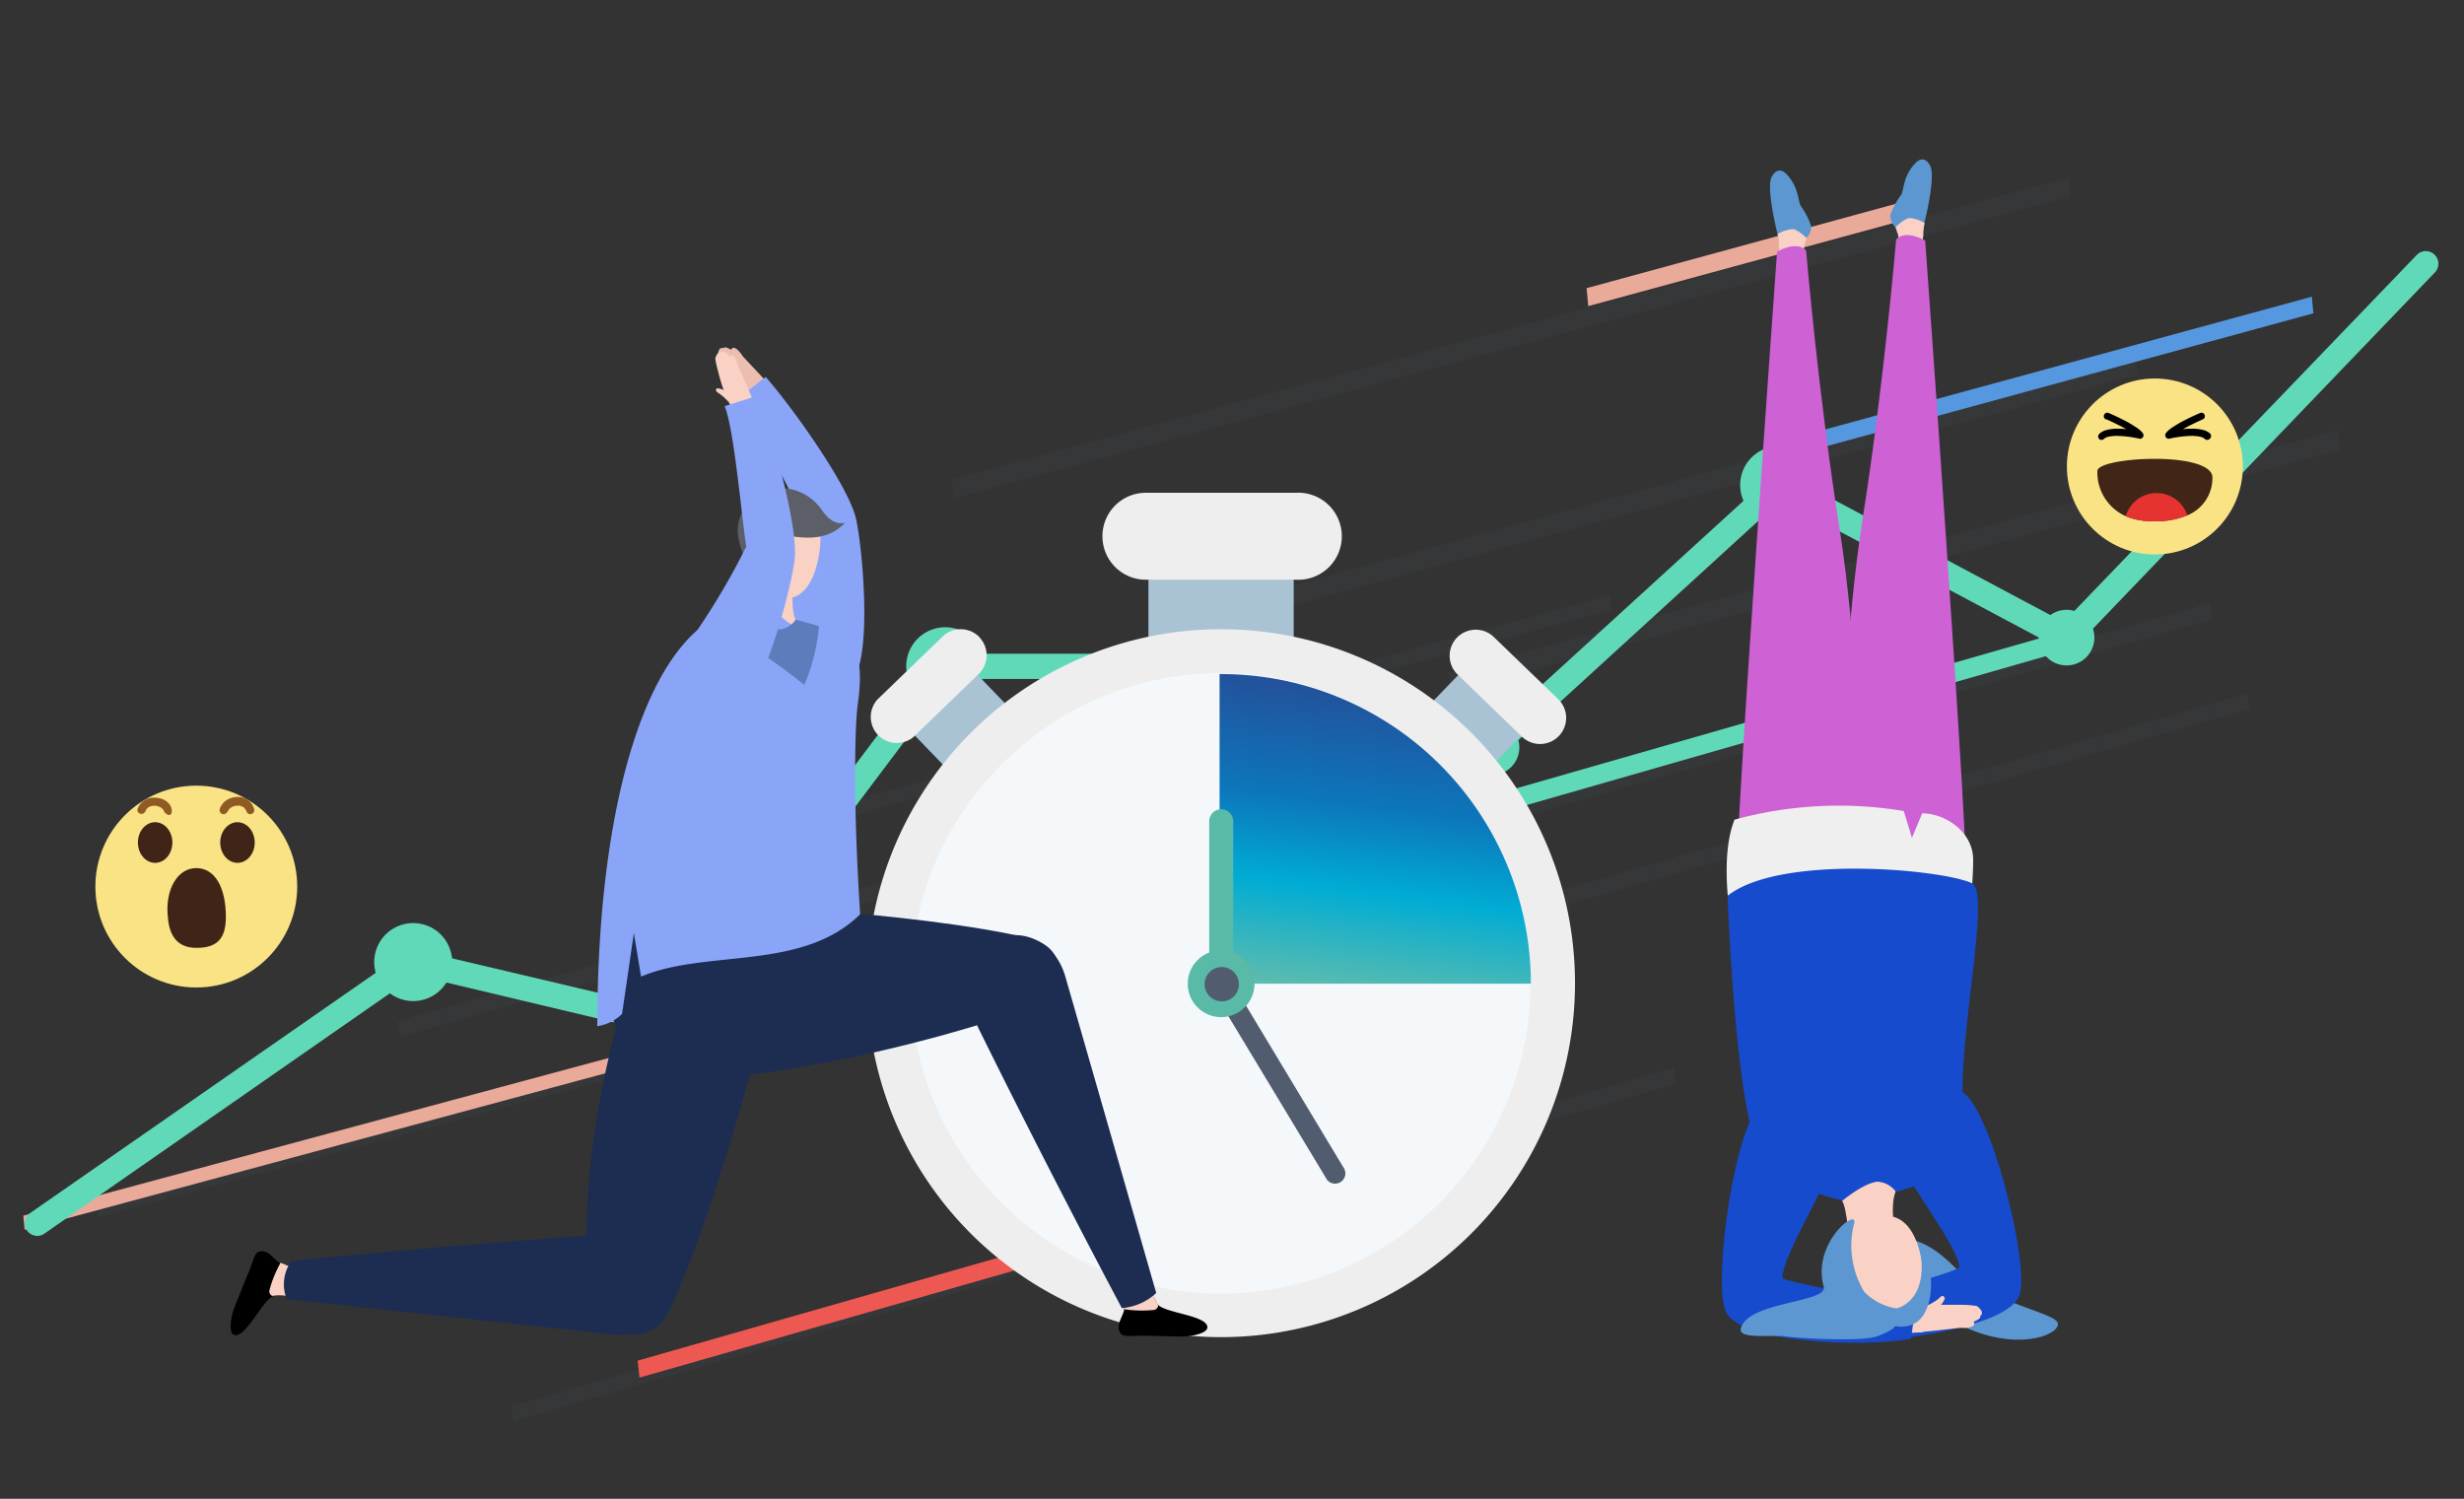 <?xml version="1.0" encoding="UTF-8"?> <svg xmlns="http://www.w3.org/2000/svg" xmlns:xlink="http://www.w3.org/1999/xlink" viewBox="0 0 240 146"><rect x="0" y="0" width="240" height="146" fill="#333333" stroke="none"/><defs><style>.cls-1,.cls-2{isolation:isolate;}.cls-2{fill:#525d6c;opacity:0.1;mix-blend-mode:multiply;}.cls-2,.cls-3,.cls-4,.cls-5,.cls-6{fill-rule:evenodd;}.cls-3{fill:#ed5952;}.cls-4,.cls-7{fill:#60d9b9;}.cls-5{fill:#e9aa99;}.cls-6{fill:#5698e0;}.cls-8{fill:#f9e385;}.cls-9{fill:#412516;}.cls-10{fill:#e63231;}.cls-11{fill:#402418;}.cls-12{fill:#905b22;}.cls-13{fill:#f9d1c5;}.cls-14{fill:#5d97d1;}.cls-15{fill:#ce61d4;}.cls-16{fill:#efefef;}.cls-17{fill:#164bcd;}.cls-18{fill:#a9c2d4;}.cls-19{fill:#eee;}.cls-20{fill:#f4f8fb;}.cls-21{fill:url(#linear-gradient);}.cls-22{fill:#515d6e;}.cls-23{fill:#58baa7;}.cls-24{fill:#1c2d51;}.cls-25{fill:#ecbeb1;}.cls-26{fill:#ea5b87;}.cls-27{fill:#8aa5f8;}.cls-28{fill:#5e7bbb;}.cls-29{fill:#5d5f68;}</style><linearGradient id="linear-gradient" x1="135.58" y1="67.47" x2="131.9" y2="97.43" gradientUnits="userSpaceOnUse"><stop offset="0" stop-color="#23519b"></stop><stop offset="0.37" stop-color="#0c76bb"></stop><stop offset="0.65" stop-color="#00acd4"></stop><stop offset="1" stop-color="#63bdab"></stop></linearGradient></defs><g class="cls-1"><g id="Layer_1" data-name="Layer 1"><path id="Path_443" data-name="Path 443" class="cls-2" d="M50,138.44l113.2-32.85L163,104l-113.19,33Z"></path><path id="Path_447" data-name="Path 447" class="cls-3" d="M62.29,134.19l49-14-.18-1.65-49,14Z"></path><path id="Path_440" data-name="Path 440" class="cls-2" d="M215.27,58.74l-73.37,21,.17,1.6,73.37-21Z"></path><path id="Path_441" data-name="Path 441" class="cls-4" d="M134.64,82.45,201.8,63.19l-.19-1.86L134.44,80.59Z"></path><path id="Path_442" data-name="Path 442" class="cls-2" d="M112.25,99.7,219.1,69.06l-.16-1.53L112.09,98.17Z"></path><path id="Path_442-2" data-name="Path 442" class="cls-2" d="M39,101,145.82,70.35l-.15-1.53L38.81,99.45Z"></path><path id="Path_444" data-name="Path 444" class="cls-2" d="M121.54,60.15l86.64-23.63-.17-1.9L121.37,58.25Z"></path><path id="Path_444-2" data-name="Path 444" class="cls-2" d="M141.25,67.44,227.89,43.8l-.17-1.9L141.08,65.54Z"></path><path id="Path_445" data-name="Path 445" class="cls-5" d="M154.7,29.82,187.1,21l-.16-1.77-32.4,8.84Z"></path><path id="Path_446" data-name="Path 446" class="cls-6" d="M176.89,43.74l48.44-13.22-.15-1.62L176.75,42.11Z"></path><path id="Path_448" data-name="Path 448" class="cls-2" d="M9.57,118.56,129.82,86.07a.94.94,0,0,0,.69-1h0a.94.94,0,0,0-1-.85.41.41,0,0,0-.16,0L9.39,116.66Z"></path><path id="Path_449" data-name="Path 449" class="cls-2" d="M92.9,48.53,201.66,19.12l-.17-1.83L92.73,46.7Z"></path><path id="Path_449-2" data-name="Path 449" class="cls-2" d="M73.49,82,156.93,59.4,156.8,58,73.36,80.56Z"></path><path id="Path_450" data-name="Path 450" class="cls-5" d="M2.4,119.79,81.71,98.42l-.12-1.37L2.27,118.42Z"></path><circle class="cls-7" cx="40.25" cy="93.71" r="3.8" transform="translate(-60.73 108.04) rotate(-74.83)"></circle><circle class="cls-7" cx="65.81" cy="99.76" r="2.71"></circle><path class="cls-7" d="M95.87,64.9a3.8,3.8,0,1,1-3.8-3.8A3.8,3.8,0,0,1,95.87,64.9Z"></path><path class="cls-7" d="M120.11,64.9a2.71,2.71,0,1,1-2.71-2.71A2.71,2.71,0,0,1,120.11,64.9Z"></path><circle class="cls-7" cx="145.28" cy="72.8" r="2.71"></circle><circle class="cls-7" cx="173.28" cy="47.24" r="3.8" transform="translate(98.9 210.72) rotate(-80.78)"></circle><circle class="cls-7" cx="201.29" cy="62.11" r="2.71"></circle><path class="cls-7" d="M3.63,120.39a1.24,1.24,0,0,1-1-.53,1.22,1.22,0,0,1,.31-1.7L39.55,92.71a1.22,1.22,0,0,1,1-.18l24.79,5.85L91.09,64.16a1.25,1.25,0,0,1,1-.48H117.4a1.24,1.24,0,0,1,.33,0L145,71.44l27.5-25.1a1.23,1.23,0,0,1,1.4-.18L201,60.6l34.45-35.82a1.23,1.23,0,0,1,1.77,1.7L202.17,63a1.23,1.23,0,0,1-1.46.23L173.47,48.72l-27.36,25A1.23,1.23,0,0,1,145,74l-27.72-7.86H92.68L66.79,100.49a1.25,1.25,0,0,1-1.26.46L40.5,95,4.32,120.17A1.18,1.18,0,0,1,3.63,120.39Z"></path><circle class="cls-8" cx="209.89" cy="45.44" r="8.57"></circle><path class="cls-9" d="M215.49,46.38a3.92,3.92,0,0,1-2.44,3.82,7.92,7.92,0,0,1-3.38.57,6.55,6.55,0,0,1-2.62-.49,4.67,4.67,0,0,1-2.76-4.42C204.4,44.52,215.06,43.92,215.49,46.38Z"></path><path class="cls-10" d="M213.05,50.2a7.92,7.92,0,0,1-3.38.57,6.55,6.55,0,0,1-2.62-.49,3.14,3.14,0,0,1,6-.08Z"></path><path d="M215.28,42.24a1.54,1.54,0,0,0-.71-.36,4,4,0,0,0-1.06-.12c-.27,0-.57,0-.9.05.44-.25.93-.49,1.31-.67l.49-.23.14-.06,0,0a.33.33,0,0,0,.18-.45.33.33,0,0,0-.44-.17h0s-.69.29-1.43.67a10.53,10.53,0,0,0-1.1.63,3.37,3.37,0,0,0-.46.32,1.87,1.87,0,0,0-.34.35.35.35,0,0,0,0,.39.34.34,0,0,0,.35.14,10.57,10.57,0,0,1,2.15-.27,4,4,0,0,1,.89.09,1,1,0,0,1,.4.2.34.34,0,0,0,.48,0A.36.36,0,0,0,215.28,42.24Z"></path><path d="M204.5,42.24a1.54,1.54,0,0,1,.71-.36,4,4,0,0,1,1-.12c.28,0,.58,0,.9.05-.43-.25-.92-.49-1.3-.67l-.49-.23-.15-.06-.05,0a.33.33,0,0,1-.17-.45.33.33,0,0,1,.44-.17h0s.69.29,1.43.67a10.53,10.53,0,0,1,1.1.63,4.13,4.13,0,0,1,.46.32,1.87,1.87,0,0,1,.34.35.34.34,0,0,1-.35.53,10.65,10.65,0,0,0-2.16-.27,4,4,0,0,0-.88.09,1,1,0,0,0-.4.2.34.34,0,0,1-.48,0A.36.36,0,0,1,204.5,42.24Z"></path><circle class="cls-8" cx="19.12" cy="86.36" r="9.83"></circle><ellipse class="cls-11" cx="15.11" cy="82.07" rx="1.68" ry="1.98"></ellipse><ellipse class="cls-11" cx="23.13" cy="82.07" rx="1.68" ry="1.98"></ellipse><path class="cls-11" d="M16.35,89.33c-.29-2.69.95-4.77,2.76-4.77S22,86.41,22,89.33c0,2-.77,3-2.83,3C17.37,92.35,16.49,91.26,16.35,89.33Z"></path><path class="cls-12" d="M22.17,79.09l-.14,0,.14,0h0l-.14,0,.14,0a.79.79,0,0,1,.18-.3,1.06,1.06,0,0,1,.28-.2,1.36,1.36,0,0,1,.48-.11h.08a.9.9,0,0,1,.42.09.76.76,0,0,1,.32.32A1.14,1.14,0,0,1,24,79l0,0h0l.15,0-.15,0h0l.15,0-.15,0a.38.38,0,0,0,.46.3.4.4,0,0,0,.3-.47,1.63,1.63,0,0,0-.3-.6,1.72,1.72,0,0,0-.49-.42,1.74,1.74,0,0,0-.79-.18h-.12a2.19,2.19,0,0,0-.82.21,1.71,1.71,0,0,0-.66.6,1.44,1.44,0,0,0-.18.38.4.4,0,0,0,.28.48.41.41,0,0,0,.48-.28Z"></path><path class="cls-12" d="M16,79.09l.14,0-.14,0h0l.14,0-.14,0c-.2-.73-1.65-.88-1.84,0L14,79l.15,0h0L14,79l.15,0a.39.39,0,0,1-.76-.17A1.65,1.65,0,0,1,15,77.7c2.26,0,2,2.55,1,1.39Z"></path><path class="cls-13" d="M171.79,60.45c.06-.71,1.54-36.63,1.54-36.63a2.92,2.92,0,0,1,2.29-.54s3.77,36.57,3.67,38.23C178.33,60.79,172.38,59.86,171.79,60.45Z"></path><path class="cls-14" d="M175.57,23.91l-2.19.14s-.11-.74-.24-1.24c-.25-1-1.06-4.56-.59-5.54.24-.5.76-1,1.43-.33,1.24,1.25,1.12,2.64,1.43,3.14a7.22,7.22,0,0,1,1,1.94,1.52,1.52,0,0,1-.48,1.17C175.8,23.78,175.57,23.91,175.57,23.91Z"></path><path class="cls-13" d="M173.14,22.81a3.21,3.21,0,0,1,1.47-.49c.47,0,1.36.87,1.36.87-.17.6-.31,1-.31,1l-2.39-.05A4.5,4.5,0,0,0,173.14,22.81Z"></path><path class="cls-15" d="M169.09,87.68c-.38-2.45,4-63.16,4-63.16s1.88-1.14,2.83-.12c0,0,1.18,14,3.26,27.12,1.79,11.36,1.7,22.16,2.61,22.86l.18,12.06C177.31,86.21,170.61,87,169.09,87.68Z"></path><path class="cls-13" d="M188.82,59.37c0-.71-1.54-36.63-1.54-36.63A2.92,2.92,0,0,0,185,22.2s-3.76,36.57-3.67,38.22C182.28,59.71,188.24,58.78,188.82,59.37Z"></path><path class="cls-14" d="M185,22.83l2.19.13s.11-.73.24-1.23c.26-1,1.06-4.56.59-5.55-.23-.49-.76-1-1.42-.32-1.25,1.25-1.13,2.63-1.43,3.13a7.65,7.65,0,0,0-1.05,1.94,1.56,1.56,0,0,0,.48,1.18C184.81,22.7,185,22.83,185,22.83Z"></path><path class="cls-13" d="M187.47,21.73a3.2,3.2,0,0,0-1.46-.49c-.47,0-1.37.87-1.37.87.17.59.31,1,.31,1l2.39-.05A5,5,0,0,1,187.47,21.73Z"></path><path class="cls-15" d="M191.52,86.6c.38-2.45-4-63.16-4-63.16s-1.87-1.14-2.83-.12c0,0-1.18,14-3.25,27.12-1.79,11.36-1.71,22.16-2.62,22.86l-.18,12.06C183.3,85.13,190,85.91,191.52,86.6Z"></path><path class="cls-16" d="M192,87.6s.25-3.23.18-4.16c-.2-2.58-2.82-4.2-4.95-4.22l-1,2.39L185.43,79a38.57,38.57,0,0,0-16.48.84c-1.41,3.43-.45,9.16-.45,9.16Z"></path><path class="cls-13" d="M180,122.51c.33-.23,3.69-2,4.64-1.88,0-.27-.61-3.07,0-4.56-.25-1.4-4.12-1.46-5.22.89C179.9,117.64,180.22,121.22,180,122.51Z"></path><path class="cls-17" d="M175.56,115.86c1,.26,3.9,1.1,3.9,1.1s2.11-1.78,3.48-1.86a2.49,2.49,0,0,1,1.74,1s3.4-1,4-1.33a5.28,5.28,0,0,0,2.65-5.64c-1-6.72,2.73-22.12.75-23.09-2.69-1.32-18.64-2.88-23.81,1.22,0,0,.59,16.13,2.31,22.67C171.26,112.41,172.6,115.11,175.56,115.86Z"></path><path class="cls-14" d="M184.69,120.3c-1.54-.57-3.28,4.73-4.14,3.69-.06,0-3.43.74-2.76,2.11,1.08,1.26,2.79-4.21,4.7-3.62,2.8.86-1.13,6.48-.57,7.37.92,1.49,8.1-1.23,9-.79,5.28,2.61,9.49,1.09,9.53-.07s-6.26-1.77-10.14-5.63C187.61,120.67,186.18,120.85,184.69,120.3Z"></path><path class="cls-13" d="M180.67,124.25a1.56,1.56,0,0,0,.79-.26c-.17-.63-.59-1.65-.79-2.16a1.7,1.7,0,0,0-1,1.31C179.7,123.63,180.18,124.27,180.67,124.25Z"></path><path class="cls-13" d="M175.31,126.93c-.13.2.6.93.83,1,.58,0,.56-.36,1.11-.31a4.81,4.81,0,0,1-1.35-.6C175.68,126.84,175.48,126.61,175.31,126.93Z"></path><path class="cls-13" d="M177.67,127.63a14,14,0,0,0-1.72,0c-.69,0-2.23.26-2.33.27a9.33,9.33,0,0,0-1.33.24,1.33,1.33,0,0,0-.46.64.39.39,0,0,0,.22.38c-.12.32.72.45.68.52-.19.29.15.63,1.35.43.07,0,3.12.06,4.09,0A12.76,12.76,0,0,0,177.67,127.63Z"></path><path class="cls-13" d="M190.41,107.73c-1,0-6.31,1.9-6.16,2.37.85,2.58,5.67,9.92,7.3,13.88,2,4.85,4.68,1.72,4.55,0C195.75,119.65,192.71,107.78,190.41,107.73Z"></path><path class="cls-13" d="M194.51,123.55a2.12,2.12,0,0,0-.56,0c-2.9.47-13.35,4.07-16.46,4.08a9.33,9.33,0,0,1,.29,2.46c5.11-.11,17.79-1.82,18.32-3.79A2,2,0,0,0,194.51,123.55Z"></path><path class="cls-17" d="M191,106.3c-.94-.39-6.41,2-7.25,2.56-.19.13,1.11,3.37,1.09,3.58-.08,1.38,6,9,6,11,0,.36-9.41,3.08-12.66,3.66l.85,3.47c4.65.42,16.76-1.25,17.7-4.48S193.78,107.5,191,106.3Z"></path><path class="cls-13" d="M189.4,126.38c.15.18-.51,1-.73,1.06-.58,0-.6-.31-1.14-.2a5.12,5.12,0,0,0,1.29-.73C189,126.33,189.2,126.08,189.4,126.38Z"></path><path class="cls-13" d="M187.12,127.31a11.75,11.75,0,0,1,1.71-.21c.69,0,2.24,0,2.35,0a10.68,10.68,0,0,1,1.34.11,1.23,1.23,0,0,1,.52.58.39.39,0,0,1-.17.41c.14.3-.68.52-.63.58.22.27-.09.65-1.3.56-.08,0-3.1.38-4.07.42A12,12,0,0,1,187.12,127.31Z"></path><path class="cls-13" d="M172.45,108.78c1-.12,6.47,1.26,6.37,1.74-.59,2.66-4.65,10.45-5.88,14.55-1.51,5-4.48,2.18-4.51.51C168.34,121.18,170.17,109.07,172.45,108.78Z"></path><path class="cls-13" d="M170,124.94a1.88,1.88,0,0,1,.55-.07c2.94.18,13.7,2.71,16.78,2.41a9.44,9.44,0,0,0,0,2.48c-5.09.4-17.88,0-18.61-1.94A2,2,0,0,1,170,124.94Z"></path><path class="cls-17" d="M171.74,107.42c.89-.49,6.57,1.36,7.46,1.83.21.1-.76,3.45-.73,3.66.23,1.37-5,9.54-4.84,11.58,0,.35,9.66,2.12,13,2.37l-.49,3.54c-4.59.88-16.81.43-18.07-2.69S169.07,108.89,171.74,107.42Z"></path><path class="cls-13" d="M180.61,123.52a3.7,3.7,0,0,0,3.12,4c1.75.14,3.17-.54,3.58-2.19.15-.6,0-6-2.88-6.8-1.2-.36-3.55,1.68-3.66,3.08C180.77,121.58,180.61,123.5,180.61,123.52Z"></path><path class="cls-14" d="M173.82,130.17c1.29.2,7.57.54,9,0,1.72-.63,1.77-1,1.77-1a2.81,2.81,0,0,0,1.82-.22c2.08-1,2.16-5.61.63-7.12.83,5-2.31,5.62-2.31,5.62a5.55,5.55,0,0,1-3.15-1.62,8.68,8.68,0,0,1-1-6.59c.53-1.76-4.16,1.81-2.94,6.1.44,1.54-7.28,1.43-8.06,4C169.18,130.5,172.38,130,173.82,130.17Z"></path><rect class="cls-18" x="111.86" y="55.06" width="14.15" height="8.47"></rect><path class="cls-19" d="M126.25,48H111.61a4.23,4.23,0,0,0-4.23,4.24h0a4.23,4.23,0,0,0,4.23,4.23h14.64a4.24,4.24,0,1,0,0-8.47Z"></path><rect class="cls-18" x="141.36" y="65.69" width="5.08" height="8.5" transform="translate(-6.37 124.87) rotate(-46)"></rect><path class="cls-19" d="M145.45,62a2.54,2.54,0,0,0-3.53,3.65l6.32,6.11a2.54,2.54,0,1,0,3.53-3.66Z"></path><rect class="cls-18" x="89.11" y="67.39" width="8.5" height="5.08" transform="translate(-22.38 84.48) rotate(-44)"></rect><path class="cls-19" d="M95.41,62.07a2.54,2.54,0,0,0-3.6-.06l-6.32,6.1A2.54,2.54,0,0,0,89,71.77l6.32-6.11a2.54,2.54,0,0,0,.07-3.59Z"></path><path class="cls-19" d="M118.93,61.29a34.48,34.48,0,1,0,34.48,34.47A34.47,34.47,0,0,0,118.93,61.29Z"></path><path class="cls-20" d="M98.67,73.41a30.18,30.18,0,1,0,42.62,2.19A30,30,0,0,0,98.67,73.41Z"></path><path class="cls-21" d="M118.93,65.66h-.14V95.82h30.32a30.18,30.18,0,0,0-30.18-30.16Z"></path><path class="cls-22" d="M120.7,96.85a2,2,0,0,0,.16-.82v-.14a2.13,2.13,0,0,0-4.26,0V96a2.13,2.13,0,0,0,2.13,2.13,2.6,2.6,0,0,0,.4,0l10,16.58a1,1,0,1,0,1.72-1Z"></path><path class="cls-23" d="M120.12,92.84a.43.43,0,0,0,0,0V80a1.17,1.17,0,1,0-2.34,0V92.79a.43.43,0,0,0,0,0,3.25,3.25,0,1,0,2.32,0ZM119,97.54a1.67,1.67,0,1,1,1.67-1.66A1.66,1.66,0,0,1,119,97.54Z"></path><path d="M112.72,127a9.24,9.24,0,0,1-.57-1.41l-2.58.66s-.06.65-.08,1.28-1,1.67-.26,2.44c.28.3,1.61.1,2.38.14l3.45.08c1.06,0,2.53-.32,2.54-.89C117.63,128.1,113.25,127.9,112.72,127Z"></path><path class="cls-13" d="M112.23,125.49l-2.69.15s0,1.26-.05,1.89a11.48,11.48,0,0,0,3,.06c.51-.3.24-.59.24-.59A4.79,4.79,0,0,1,112.23,125.49Z"></path><path class="cls-24" d="M95.39,100.33c7.15,14.5,13.88,27.09,13.88,27.09a5.56,5.56,0,0,0,3.35-1.47s-3.77-13.15-8.85-30.81C101.7,87.93,90.68,90.76,95.39,100.33Z"></path><path class="cls-24" d="M65.19,127.69c4.51-9.47,11.12-33.18,10.72-37.38-.44-4.53-11.09-5.19-13.72,2.52-3,8.78-6.07,21.86-4.68,33C58,130,63.27,131.71,65.19,127.69Z"></path><path d="M26.69,126.23a9.45,9.45,0,0,1,1.52,0l.29-2.64s-.58-.29-1.17-.53-1.22-1.51-2.2-1.1c-.37.16-.65,1.46-1,2.17-.23.56-.92,2.29-1.29,3.21s-.58,2.48-.06,2.69C23.94,130.44,25.67,126.41,26.69,126.23Z"></path><path class="cls-13" d="M28.28,126.3l.8-2.57L27.33,123a11.35,11.35,0,0,0-1.11,2.78c.11.58.47.43.47.43A5,5,0,0,1,28.28,126.3Z"></path><path class="cls-24" d="M58.17,120.28c-16.13,1.14-29.79,2.56-29.79,2.56a3.89,3.89,0,0,0-.45,3.71L59.81,130C67.27,130.8,68.81,119.53,58.17,120.28Z"></path><path class="cls-25" d="M71,37.72a3.47,3.47,0,0,1,1.23.53c-.38-.33-.14-.52-.48-.93-.17-.11-1.1-.15-1.15,0S70.72,37.67,71,37.72Z"></path><path class="cls-25" d="M70.59,35.73c.06.08.84,1.23,1.25,1.7a9.51,9.51,0,0,0,1.07,1.12,11.24,11.24,0,0,0,1.92-1.15c-.56-.68-2.46-2.65-2.49-2.71-.6-.92-1-.94-1.11-.64,0,.08-.62-.4-.76-.13a.36.36,0,0,0-.39.09,1.14,1.14,0,0,0-.13.69A8.08,8.08,0,0,0,70.59,35.73Z"></path><path class="cls-26" d="M80,52.15a1.79,1.79,0,0,0,2.78-.61c1-1.56-5.61-11-8.64-14.45a8.41,8.41,0,0,1-1.81,1.31c1.89,2.06,5.87,11.18,7.32,13.39A1.67,1.67,0,0,0,80,52.15Z"></path><path class="cls-26" d="M76.35,65.76c0,.44,5.08.68,5.93.39,2-.66,1.41-11.66.54-15.53-.33-1.46-3.45-3.44-3.88,1.26C78.59,55.72,76.4,63.31,76.35,65.76Z"></path><path class="cls-27" d="M77,59.23a44.88,44.88,0,0,0-1.19,6.52.65.65,0,0,0,.26.52c.73.57,5.51.7,6.4.41,2.66-.9,1.61-13,.91-16.14s-6.13-10.78-8.8-13.82l-2.64,2.06C73,40,78,49.91,78.52,50.91,78.46,51.2,77.59,56.52,77,59.23Z"></path><path class="cls-24" d="M100.23,91.39C90,88.92,65.48,87.31,61.45,88.57c-4.35,1.36-3.42,17.18,5.77,16.67s21.84-3.18,32.49-6.83C103.69,97.05,104.56,92.44,100.23,91.39Z"></path><path class="cls-13" d="M73.17,54.7a13.39,13.39,0,0,1-.38,5c1,2.09,4.51,2,4.71.7-.61-1.33-.12-3.86-.12-4.1C76.53,56.46,73.47,54.9,73.17,54.7Z"></path><path class="cls-13" d="M76.46,50.38a2.89,2.89,0,0,0-2.63,3.25s.1,1.74.1,1.74c.08,1.27,2.15,3.14,3.24,2.85,2.57-.71,2.84-5.52,2.72-6.06C79.56,50.67,78,50.29,76.46,50.38Z"></path><path class="cls-27" d="M83.53,68.76c.32-2.36.6-5.43-1.38-6.94a23.91,23.91,0,0,0-2.64-1.33,2.23,2.23,0,0,1-1.66.65C76.63,60.89,75,59,75,59s-2.73.25-3.62.48c-7.9,2.09-13.2,17.65-13.2,40.48a4.37,4.37,0,0,0,2.41-1.19l1.15-7.88.7,4.24c6.36-2.7,15.67-.49,21.34-6.07C83,76.9,83.34,70.12,83.53,68.76Z"></path><path class="cls-28" d="M76,61.31c-1.24-.05-3.17-1.61-3.17-1.61l-1.8.43a7.8,7.8,0,0,0-1.69.64c3.51,1.55,9,5.94,9,5.94A18.54,18.54,0,0,0,79.77,61c-.31-.12-2.27-.64-2.27-.64A2.22,2.22,0,0,1,76,61.31Z"></path><path class="cls-29" d="M80.1,49.75c-1.81-2.67-5.36-2.86-7.09-.88-2.58,3-.08,5.32.26,7.82,0,0,.32-3.82,1.16-5.17,4.67,1.62,6.71.66,7.89-.61C82.32,50.91,81.2,51.37,80.1,49.75Z"></path><path class="cls-13" d="M73.54,53a1.06,1.06,0,0,0-.63,1.17,1.51,1.51,0,0,0,1.12.95,19.5,19.5,0,0,0,.25-2A1.33,1.33,0,0,0,73.54,53Z"></path><path class="cls-13" d="M70,38.3a4.24,4.24,0,0,1,1,.92c-.24-.44.05-.55-.13-1-.13-.17-1-.52-1.1-.34S69.81,38.17,70,38.3Z"></path><path class="cls-13" d="M69.67,34.93a8.77,8.77,0,0,0,.26,1.18c0,.09.38,1.45.6,2a10.63,10.63,0,0,0,.64,1.41,11.49,11.49,0,0,0,2.19-.44c-.29-.83-1.42-3.33-1.44-3.39-.25-1.06-.65-1.23-.83-1,0,.06-.44-.59-.67-.38a.35.35,0,0,0-.39,0A1.13,1.13,0,0,0,69.67,34.93Z"></path><path class="cls-27" d="M72.69,53.27a8.91,8.91,0,0,0-.43.82,68.79,68.79,0,0,1-3.8,6.49,46,46,0,0,0-3.31,5.74.66.66,0,0,0,.06.58c.5.78,5,2.52,5.89,2.54,2.81,0,5.89-11.69,6.29-14.88s-2.15-12.23-3.64-16l-3.17,1c.63,1.49,1.15,5.87,1.57,9.38C72.34,50.61,72.52,52.14,72.69,53.27Z"></path></g></g></svg> 